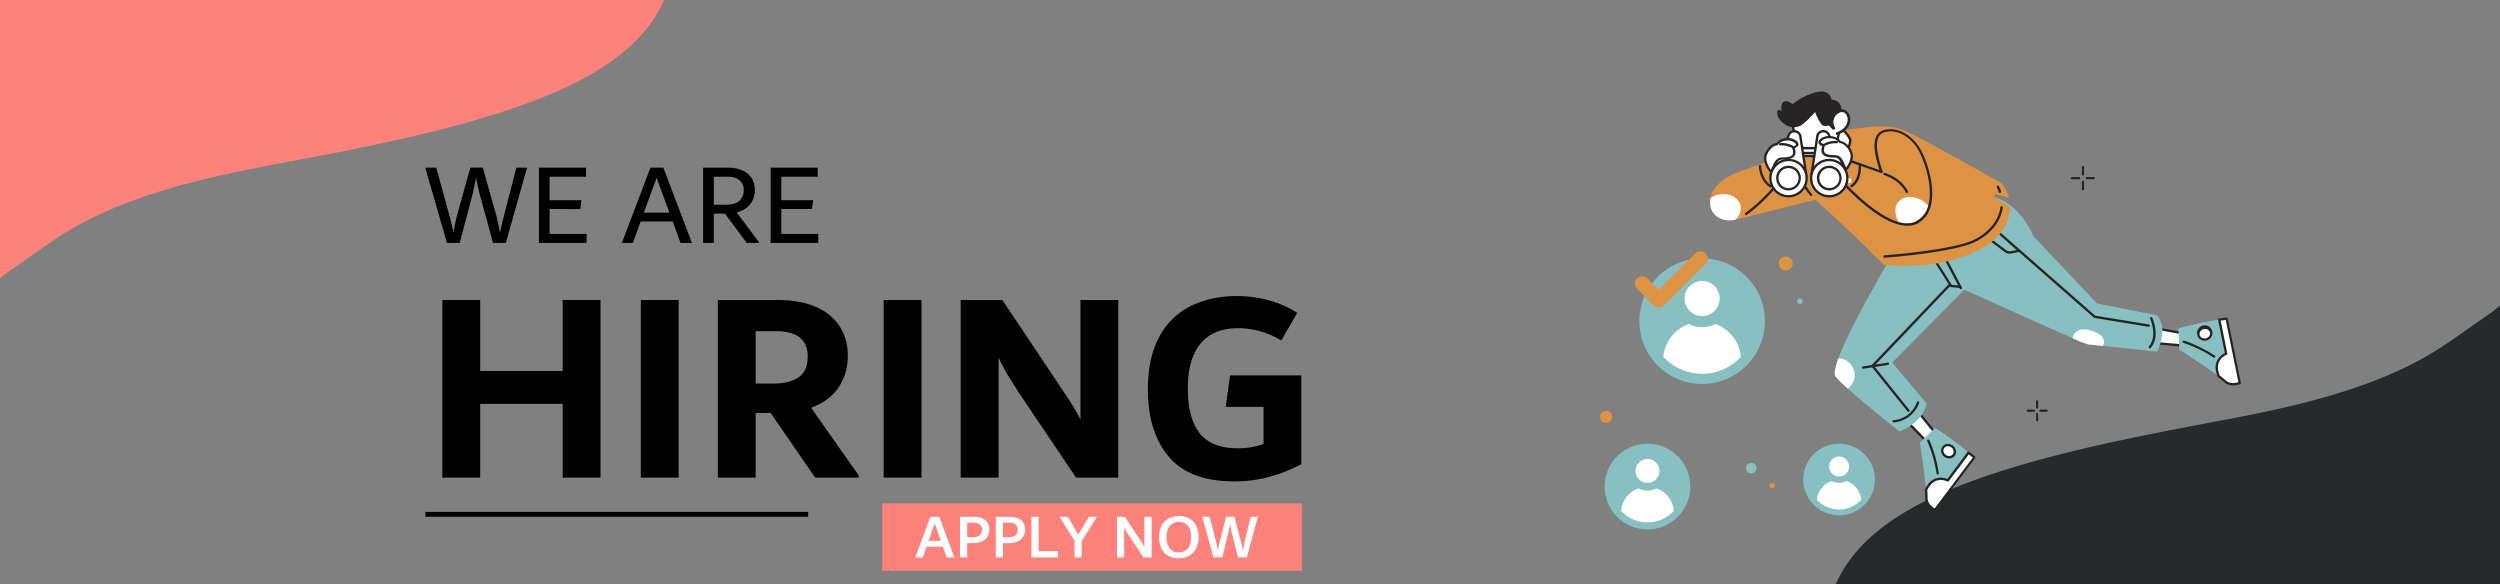 <svg xmlns="http://www.w3.org/2000/svg" viewBox="0 0 1279 298.79"><rect x="0" y="0" width="1279" height="298.79" fill="#808080" stroke="none"/><defs><style>.cls-1{fill:#262a2b;}.cls-2{fill:#fd827c;}.cls-3{fill:#88c0c2;}.cls-4{fill:#fff;}.cls-5{fill:#de9244;}.cls-6{fill:#262424;}</style></defs><g id="レイヤー_2" data-name="レイヤー 2"><g id="レイヤー_1-2" data-name="レイヤー 1"><path class="cls-1" d="M939.22,298.79c11.72-26.7,41.3-43.29,78.24-55.72,38.71-13,80.56-20.72,122.24-28.58,35.21-6.64,69.31-14.8,97.68-30,13.31-7.12,24.36-15.95,36.37-24,1.91-1.28,3.51-2.75,5.25-4.13V298.79Z"/><path class="cls-2" d="M339.78,0c-11.72,26.7-41.3,43.28-78.24,55.72C222.83,68.75,181,76.43,139.3,84.3c-35.21,6.64-69.31,14.8-97.68,30-13.31,7.12-24.36,15.94-36.37,24-1.91,1.28-3.51,2.74-5.25,4.12V0Z"/><path class="cls-3" d="M864.76,248.87A21.91,21.91,0,1,1,842.85,227h0a21.88,21.88,0,0,1,21.91,21.84Z"/><circle class="cls-4" cx="842.85" cy="240.95" r="6.12"/><path class="cls-4" d="M856.39,261.29a18.34,18.34,0,0,1-25.93,1.14,15.46,15.46,0,0,1-1.15-1.14,13.61,13.61,0,0,1,8.91-11.44,10,10,0,0,0,9.26,0A13.61,13.61,0,0,1,856.39,261.29Z"/><path class="cls-3" d="M959.19,245.28A18.32,18.32,0,1,1,940.87,227h0a18.3,18.3,0,0,1,18.32,18.26Z"/><circle class="cls-4" cx="940.87" cy="238.66" r="5.12"/><path class="cls-4" d="M952.19,255.65a15.34,15.34,0,0,1-21.67,1,10.87,10.87,0,0,1-1-1,11.38,11.38,0,0,1,7.45-9.56,8.38,8.38,0,0,0,7.73,0A11.38,11.38,0,0,1,952.19,255.65Z"/><path class="cls-3" d="M902.9,164.32a32.1,32.1,0,1,1-32.09-32.09h0a32,32,0,0,1,32.09,32Z"/><circle class="cls-4" cx="870.81" cy="152.72" r="8.97"/><path class="cls-4" d="M890.64,182.5a26.88,26.88,0,0,1-38,1.68q-.87-.8-1.68-1.68A20,20,0,0,1,864,165.75a14.7,14.7,0,0,0,13.56,0A19.94,19.94,0,0,1,890.64,182.5Z"/><path class="cls-5" d="M837.64,147.84l8.38,8.38a3.74,3.74,0,0,0,5.27,0l21.34-21.35a3.73,3.73,0,0,0-5.19-5.35l-.08.08-18.71,18.71-5.74-5.74a3.73,3.73,0,1,0-5.34,5.2l.07.07Z"/><polygon class="cls-4" points="975.74 215.72 986.69 226.96 990.86 222.48 980.84 210.11 975.74 215.72"/><path class="cls-6" d="M986.69,227.57a.62.62,0,0,1-.43-.18l-11-11.25a.59.59,0,0,1,0-.82l5.1-5.61a.6.6,0,0,1,.91,0l10,12.37a.61.61,0,0,1,0,.79l-4.18,4.48a.61.61,0,0,1-.44.19h0ZM976.56,215.7l10.12,10.38,3.38-3.64L980.81,211Z"/><path class="cls-3" d="M987.7,259.35l2.18,1.62,20.19-27s-1.07-.94-2.92-2.46A186.56,186.56,0,0,0,990,218.89l-7.83,7.57s2.15,13.14,3.21,24.19c.11,1.15.18,2.32.18,3.51A6.34,6.34,0,0,0,987.7,259.35Z"/><path class="cls-6" d="M991.31,242.78a.6.6,0,0,1-.59-.5A66.13,66.13,0,0,0,986,225.71a.59.59,0,0,1,.28-.8.61.61,0,0,1,.8.28,66.25,66.25,0,0,1,4.78,16.88.6.6,0,0,1-.49.69h0Z"/><ellipse class="cls-4" cx="996.89" cy="230.83" rx="2.99" ry="3.33" transform="translate(214.44 890.25) rotate(-53.16)"/><path class="cls-6" d="M997.21,234.53a4.1,4.1,0,0,1-2.48-.84h0a4.11,4.11,0,0,1-1.59-2.49,3.38,3.38,0,0,1,2.58-4,3,3,0,0,1,.51-.07,4.2,4.2,0,0,1,4.41,3.31,3.38,3.38,0,0,1-2.57,4,2.74,2.74,0,0,1-.5.07Zm-.65-6.23h-.24a2.18,2.18,0,0,0-2.05,2.3c0,.12,0,.25.05.37a2.89,2.89,0,0,0,1.13,1.74h0a2.93,2.93,0,0,0,2,.6,2.18,2.18,0,0,0,2-2.3,1.5,1.5,0,0,0,0-.37,3,3,0,0,0-2.89-2.34Z"/><path class="cls-4" d="M987.7,259.35l2.18,1.62,20.19-27s-1.07-.94-2.92-2.46l-10.66,14.23s-7-3.84-11.16,4.86c.12,1.15.18,2.32.19,3.51A6.3,6.3,0,0,0,987.7,259.35Z"/><path class="cls-6" d="M989.88,261.58a.58.58,0,0,1-.36-.12l-2.18-1.63h0a6.85,6.85,0,0,1-2.42-5.66c0-1.11-.07-2.28-.18-3.45a.7.7,0,0,1,0-.32c1.43-3,3.35-4.91,5.72-5.68a8.48,8.48,0,0,1,5.79.32l10.37-13.84a.6.6,0,0,1,.84-.12l0,0c1.84,1.51,2.93,2.46,2.94,2.47a.59.59,0,0,1,.09.81l-20.2,27A.6.6,0,0,1,989.88,261.58Zm-1.82-2.71,1.7,1.27,19.5-26c-.41-.35-1.09-.93-2-1.68L997,246.15a.61.61,0,0,1-.77.17,7.56,7.56,0,0,0-5.34-.46c-2,.65-3.64,2.3-4.91,4.9.11,1.16.17,2.3.17,3.39a5.67,5.67,0,0,0,1.93,4.7h0Z"/><path class="cls-3" d="M1004.92,148.2l-36.84,37.29,17.51,20.91c-1.82,10.24-13.87,14.33-13.87,14.33s-16.84-13.28-26.45-21.94c-3.69-3.34-6.33-6-6.52-6.94-.33-1.68.38-4.69,1.77-8.51,6.38-17.52,27.11-52,27.11-52,8.64-15,27.51-20.92,35.7-7.73S1004.92,148.2,1004.92,148.2Z"/><path class="cls-4" d="M948.83,191.86a8.48,8.48,0,0,1-3.56,6.93c-3.69-3.34-6.33-6-6.52-6.94-.33-1.68.38-4.69,1.77-8.51A8.52,8.52,0,0,1,948.83,191.86Z"/><path class="cls-6" d="M976.37,210.73a.65.65,0,0,1-.48-.23l-18.38-22.89a.62.62,0,0,1,0-.81l39.66-41.63a.61.61,0,0,1,.88.84L958.8,187.26l18.05,22.48a.61.61,0,0,1-.1.85A.59.59,0,0,1,976.37,210.73Z"/><path class="cls-6" d="M1002.66,147.32h-.06l-4.49-.41a.61.61,0,0,1-.47-.3c-2.82-4.69-9.32-14.72-9.39-14.82a.61.61,0,0,1,1-.66c.06.1,6.33,9.77,9.24,14.59l4.19.38a.61.61,0,0,1,.55.66A.62.62,0,0,1,1002.66,147.32Z"/><path class="cls-6" d="M953.16,188.64a.61.61,0,0,1-.09-1.21l12.7-1.93a.59.59,0,0,1,.69.51.6.6,0,0,1-.51.69h0l-12.7,1.93Z"/><path class="cls-6" d="M968.8,216.14a.61.61,0,0,1-.61-.61.61.61,0,0,1,.61-.61,13.62,13.62,0,0,0,11.87-9.17.61.61,0,0,1,1.14.44h0a15.11,15.11,0,0,1-13,9.94h0Z"/><polygon class="cls-4" points="1102.22 175.49 1117.85 176.9 1118.1 170.78 1102.44 167.91 1102.22 175.49"/><path class="cls-6" d="M1117.85,177.5h0l-15.63-1.41a.6.6,0,0,1-.56-.61l.22-7.58a.6.6,0,0,1,.62-.58h.09l15.66,2.87a.6.6,0,0,1,.49.62l-.25,6.12A.6.6,0,0,1,1117.85,177.5Zm-15-2.56,14.44,1.3.2-5L1103,168.62Z"/><path class="cls-3" d="M1143.2,196.53l2.67-.55-6.73-33s-1.42.18-3.78.55a186,186,0,0,0-20.89,4.44l.46,10.88s11.25,7.12,20.21,13.67c.93.68,1.85,1.41,2.74,2.19A6.23,6.23,0,0,0,1143.2,196.53Z"/><path class="cls-6" d="M1132.78,183a.57.57,0,0,1-.32-.09,66.07,66.07,0,0,0-15.49-7.5.6.6,0,0,1,.33-1.15c.28.07,6.9,2,15.8,7.64a.6.6,0,0,1,.19.82A.58.58,0,0,1,1132.78,183Z"/><ellipse class="cls-4" cx="1127.98" cy="170.71" rx="3.33" ry="2.99" transform="translate(-11.36 228.91) rotate(-11.53)"/><path class="cls-6" d="M1127.84,174.31a4.09,4.09,0,0,1-2-.55,3.42,3.42,0,0,1-1.65-2.28,3.94,3.94,0,1,1,4.57,2.74h0A4.28,4.28,0,0,1,1127.84,174.31Zm.28-6a2.54,2.54,0,0,0-.61.07,2.59,2.59,0,0,0-2.21,2.88,2.22,2.22,0,0,0,1.1,1.48,2.9,2.9,0,0,0,2.06.32h0a2.61,2.61,0,0,0,2.21-2.89,2.5,2.5,0,0,0-2.55-1.86Z"/><path class="cls-4" d="M1143.2,196.53l2.67-.55-6.73-33s-1.42.18-3.78.55l3.55,17.42s-7.53,2.7-3.77,11.57c.93.68,1.85,1.41,2.74,2.19A6.23,6.23,0,0,0,1143.2,196.53Z"/><path class="cls-6" d="M1142.28,197.23a7.38,7.38,0,0,1-4.79-2.06c-.83-.74-1.75-1.46-2.7-2.16a.55.55,0,0,1-.2-.25c-1.3-3.06-1.45-5.76-.45-8a8.56,8.56,0,0,1,4.09-4.12l-3.46-16.94a.62.62,0,0,1,.47-.71h0c2.35-.37,3.78-.55,3.8-.55a.6.6,0,0,1,.66.47l6.73,33a.6.6,0,0,1-.46.71h0l-2.67.55A5.16,5.16,0,0,1,1142.28,197.23Zm-6.64-5.09c.93.69,1.82,1.41,2.65,2.13a5.74,5.74,0,0,0,4.8,1.68h0l2.08-.43-6.49-31.86c-.53.07-1.42.19-2.59.38l3.41,16.8a.61.61,0,0,1-.38.69,7.4,7.4,0,0,0-3.89,3.68C1134.39,187.14,1134.53,189.47,1135.64,192.14Z"/><path class="cls-3" d="M1103.53,179.92l-27.64-3-7.76-.83a81,81,0,0,1-7.8-3.14c-17.31-7.45-57.13-25.58-57.13-25.58S990.15,122.59,990,122.2c-5-13.06,5.18-20.55,23.56-21.78s26.68,20.43,26.68,20.43l32.67,34.44,30.49,6C1109.79,168.35,1103.53,179.92,1103.53,179.92Z"/><path class="cls-6" d="M1003.2,148a.6.6,0,0,1-.55-.33l-8.49-16.17a.61.61,0,1,1,1.08-.57h0l8.5,16.17a.62.62,0,0,1-.54.9Z"/><path class="cls-4" d="M1075.89,177l-7.76-.83a81,81,0,0,1-7.8-3.14c.55-3.06,3.23-5.43,8.21-4.21C1076,170.59,1077.32,174.05,1075.89,177Z"/><path class="cls-6" d="M1099.31,167.19h-.1l-27.64-4.5a.69.69,0,0,1-.3-.14l-49.55-43.43a.61.61,0,0,1-.06-.86.63.63,0,0,1,.87-.06l49.41,43.31L1099.4,166a.61.61,0,0,1-.09,1.21Z"/><path class="cls-6" d="M1028.15,129.79a4.14,4.14,0,0,1-2.49-.83l-8.41-6.28a.61.61,0,0,1-.12-.85.62.62,0,0,1,.86-.12h0l8.4,6.28a2.93,2.93,0,0,0,2.31.52l4.25-.85a.61.61,0,1,1,.24,1.2l-4.25.85A4.23,4.23,0,0,1,1028.15,129.79Z"/><path class="cls-6" d="M1099.85,178.22a.61.61,0,0,1-.61-.61.59.59,0,0,1,.15-.4c4.58-5.35.63-14.1.59-14.18a.61.61,0,0,1,1.1-.52c.18.39,4.33,9.55-.77,15.5A.61.61,0,0,1,1099.85,178.22Z"/><polygon class="cls-5" points="886.99 111.28 888.68 112.22 929.75 101.93 923.68 75.25 886.09 93.74 886.99 111.28"/><path class="cls-5" d="M910,93.18s-10.29,13.25-21.34,19a10.56,10.56,0,0,1-1.11.27c-6.66,1.38-13.94-2.54-12.51-11.09v0c1.53-9,14.53-13.44,14.53-13.44L906,82Z"/><path class="cls-6" d="M893.31,110a.61.61,0,0,1-.35-1.1c8.13-5.72,15.1-14.21,16.37-15.8l-3.87-10.91a.62.62,0,0,1,.37-.78.6.6,0,0,1,.78.37l4,11.23a.6.6,0,0,1-.1.58c-.07.1-7.73,9.9-16.84,16.31A.56.56,0,0,1,893.31,110Z"/><path class="cls-4" d="M887.58,112.5c-6.66,1.38-13.94-2.55-12.52-11.09v0a11,11,0,0,1,5-2c5.21-.77,9.9,2.07,10.53,6.32A7.48,7.48,0,0,1,887.58,112.5Z"/><path class="cls-6" d="M905.76,95.85a.63.63,0,0,1-.33-.09c-5.29-3.29-5.63-10.45-5.64-10.75a.61.61,0,0,1,.59-.63A.6.6,0,0,1,901,85h0c0,.07.33,6.82,5.07,9.76a.62.62,0,0,1,.2.84A.59.59,0,0,1,905.76,95.85Z"/><path class="cls-4" d="M905.36,92.38a1.4,1.4,0,0,0,1.38,1.24,1.1,1.1,0,0,0,1.11-1.09.76.76,0,0,0,0-.15,1.43,1.43,0,0,0-1.38-1.24,1.11,1.11,0,0,0-1.11,1.1A.61.61,0,0,0,905.36,92.38Z"/><path class="cls-5" d="M1028.32,105.69a20.22,20.22,0,0,1-.35,3.88c-1.87,10.2-10.54,18-27.88,23.11s-36.37,2.72-36.37,2.72-19.54-19.54-31.61-30.09-15.91-23.21-9.91-32a92.86,92.86,0,0,1,24.19-7.08c13.76-2,20.39-2.21,27,.17s50.3,27.19,50.3,27.19a16.69,16.69,0,0,1,4.09,7.73c-2.17-.83-6.79-2.47-7.63-1.49S1025.51,104.22,1028.32,105.69Z"/><path class="cls-6" d="M926.57,100.27a.62.62,0,0,1-.47-.22c-7.18-8.69-9.19-18.19-5.4-25.4a.62.62,0,0,1,.83-.26.61.61,0,0,1,.25.83h0C918.23,82,920.2,91,927,99.28a.6.6,0,0,1-.09.85A.59.59,0,0,1,926.57,100.27Z"/><path class="cls-6" d="M1023.16,98.69a.6.6,0,0,1-.58-.42,19.82,19.82,0,0,0-1-2.48.61.61,0,0,1,1.1-.54,22.57,22.57,0,0,1,1.07,2.65.59.59,0,0,1-.39.76A.63.63,0,0,1,1023.16,98.69Z"/><path class="cls-6" d="M964.14,131.83a.61.61,0,0,1,0-1.22h0c.36,0,35.71-2.63,46.33-8.21,7.38-3.87,12.1-9.86,12.94-16.42a.62.62,0,0,1,.69-.53.61.61,0,0,1,.52.69c-.89,7-5.84,13.27-13.58,17.34-10.85,5.7-45.34,8.25-46.81,8.35Z"/><path class="cls-4" d="M946.64,71.56A13.21,13.21,0,0,1,941,81.25a49.66,49.66,0,0,0-4.6-6.6,20.06,20.06,0,0,0-.63,8.27,9.45,9.45,0,0,1-8.88-5.12c-1.13-5.87,2.34-11.7,6.55-12.92C942.77,62.2,946.64,71.56,946.64,71.56Z"/><path class="cls-6" d="M935.3,83.53a10.17,10.17,0,0,1-8.93-5.47.78.78,0,0,1,0-.14c-1.23-6.48,2.69-12.37,7-13.61,9.71-2.81,13.85,6.93,13.89,7a.69.69,0,0,1,0,.28,13.91,13.91,0,0,1-5.86,10.13.61.61,0,0,1-.84-.14.43.43,0,0,1,0-.07,45.31,45.31,0,0,0-3.81-5.59,19.89,19.89,0,0,0-.3,6.88.6.6,0,0,1-.49.68h-.06A5.15,5.15,0,0,1,935.3,83.53Zm-7.81-5.92a8.75,8.75,0,0,0,7.62,4.72,20.67,20.67,0,0,1,.74-7.86.59.59,0,0,1,.76-.38.56.56,0,0,1,.27.18,50.9,50.9,0,0,1,4.33,6.09,12.6,12.6,0,0,0,4.81-8.7c-.51-1.14-4.2-8.56-12.39-6.2C929.86,66.55,926.45,72,927.49,77.61Z"/><path class="cls-5" d="M986.92,105.85a13,13,0,0,1-6.12,7.76c-2.7,1.5-5.86,1.56-9.19.71-13.17-3.37-28.89-21.14-28.89-21.14L945.48,82l17.07,6c-3.79-11.09-4.66-19.5,1.9-21,5.69-1.31,11.82,1.6,16.34,7.73C984.26,79.32,990.28,95.28,986.92,105.85Z"/><path class="cls-4" d="M986.92,105.85a13,13,0,0,1-6.12,7.76c-2.7,1.5-5.86,1.56-9.19.71-1.89-3.77-3.45-9.07.73-12.09C976.72,99.05,983.73,101.37,986.92,105.85Z"/><path class="cls-6" d="M975.64,115.49a16.9,16.9,0,0,1-4.18-.56c-13.2-3.38-28.55-20.6-29.2-21.33a.61.61,0,0,1-.13-.55l2.76-11.23a.61.61,0,0,1,.73-.45l.06,0L961.57,87c-2.85-8.67-3.31-14.27-1.5-17.56a6.22,6.22,0,0,1,4.24-3c5.93-1.38,12.27,1.61,17,8,1.69,2.29,4.11,7.39,5.71,13.6,1.28,5,2.41,12.15.5,18.15h0a13.59,13.59,0,0,1-6.41,8.11A11.09,11.09,0,0,1,975.64,115.49ZM943.39,93c1.93,2.11,16.36,17.65,28.38,20.72,3.42.88,6.37.66,8.73-.66a12.37,12.37,0,0,0,5.84-7.4h0c3.29-10.38-2.73-26.19-6-30.65-4.39-6-10.27-8.75-15.71-7.5A4.94,4.94,0,0,0,961.16,70c-1.7,3.07-1,8.88,2,17.76a.6.6,0,0,1-.38.77.53.53,0,0,1-.39,0l-16.45-5.77Z"/><path class="cls-6" d="M975.5,98.69a.59.59,0,0,1-.55-.33c-3.28-6.49-10.91-8.72-11-8.75a.61.61,0,0,1-.42-.75.62.62,0,0,1,.76-.42c.33.09,8.21,2.39,11.74,9.37a.62.62,0,0,1-.27.82A.6.6,0,0,1,975.5,98.69Z"/><path class="cls-6" d="M947.2,95.85a.61.61,0,0,1-.34-1.11c4.38-2.92,4-9.64,4-9.71a.61.61,0,1,1,1.22-.08c0,.3.46,7.49-4.51,10.8A.59.59,0,0,1,947.2,95.85Z"/><circle class="cls-4" cx="946.05" cy="92.38" r="1.24"/><path class="cls-4" d="M920.41,72.65c2.93,4.92,7.35,10.4,13.09,6.54,6.84-4.6,9.16-12,6-19.09s-8.31-9.49-16.33-4.76a14.8,14.8,0,0,0-1.94,1.38C917,60.29,916.4,65.44,918.91,70,919.35,70.81,919.85,71.72,920.41,72.65Z"/><path class="cls-6" d="M929.64,81.09a6.23,6.23,0,0,1-1.36-.15c-3.74-.83-6.58-5-8.38-8-.56-.94-1.09-1.88-1.53-2.69-2.76-5-1.84-10.42,2.42-14a14.12,14.12,0,0,1,2-1.42c4-2.34,7.42-3.06,10.31-2.15s5.1,3.29,6.87,7.18c3.33,7.29.91,15.08-6.16,19.84A7.54,7.54,0,0,1,929.64,81.09Zm.92-27.59a16.75,16.75,0,0,0-9,3.67c-3.8,3.21-4.62,8-2.14,12.53.46.83,1,1.72,1.51,2.64h0c1.69,2.84,4.32,6.69,7.61,7.43a5.72,5.72,0,0,0,4.62-1.08c6.56-4.42,8.81-11.61,5.74-18.34-1.66-3.61-3.65-5.74-6.14-6.52a7.42,7.42,0,0,0-2.2-.33Z"/><path class="cls-6" d="M942.26,60.39a24,24,0,0,1-1,4l-3.61,2-2-2.26s-2.41,1-3.65-.37l-.08-.09a23.09,23.09,0,0,1-3.28-6.35s-4.5,5.16-7.44,6.93a7.65,7.65,0,0,1-4,.79c-3-.07-6.93-3-7.76-5.88v-.05c-1.17-4.21,2.13-2.46,2.13-2.46s-.89-3.42,1-4.56,4.48,1.16,4.48,1.16a34.36,34.36,0,0,1,11.3-5.88c8.15-2.4,8.71,3.73,8.71,3.73S943.37,50.26,942.26,60.39Z"/><path class="cls-4" d="M938.23,65.58a6,6,0,0,1,1.87-8.18,5.41,5.41,0,0,1,1.91-.73c4.09-.72,7.1,8.18-2.09,11.69Z"/><path class="cls-6" d="M939.92,69.06a.69.69,0,0,1-.25-1.34c5.07-1.94,6.08-5.46,5.41-7.88-.46-1.66-1.7-2.71-3-2.49a5,5,0,0,0-1.67.64,5.27,5.27,0,0,0-1.64,7.23.69.69,0,1,1-1.18.73,6.66,6.66,0,0,1,2.09-9.13,6.18,6.18,0,0,1,2.16-.83c2-.34,3.86,1.1,4.52,3.48.89,3.22-.7,7.42-6.24,9.54A.74.74,0,0,1,939.92,69.06Z"/><rect class="cls-4" x="921.76" y="75.83" width="7.13" height="3.94"/><path class="cls-6" d="M928.89,80.37h-7.13a.59.59,0,0,1-.6-.59v-4a.6.6,0,0,1,.6-.6h7.13a.6.6,0,0,1,.6.6v3.94a.59.59,0,0,1-.59.6Zm-6.53-1.2h5.93V76.43h-5.93v2.74Z"/><rect class="cls-4" x="921.76" y="78.27" width="7.13" height="1.5"/><path class="cls-6" d="M928.89,80.37h-7.13a.59.59,0,0,1-.6-.59V78.27a.6.6,0,0,1,.6-.6h7.13a.6.6,0,0,1,.6.6v1.51A.59.59,0,0,1,928.89,80.37Zm-6.53-1.2h5.93v-.3h-5.93v.3Z"/><path class="cls-4" d="M944.33,87.33,926.84,89l2.85-19a3.11,3.11,0,0,1,6.12-.55h0Z"/><path class="cls-6" d="M926.82,89.56a.6.6,0,0,1-.6-.6.28.28,0,0,1,0-.09l2.87-18.94a3.71,3.71,0,0,1,7.28-.69l8.48,17.84a.61.61,0,0,1-.29.8.46.46,0,0,1-.2.05l-17.49,1.62h-.06Zm6-21.83a2.5,2.5,0,0,0-2.5,2.33v0L927.54,88.3l15.87-1.47-8.13-17.11h0s0-.08,0-.12h0A2.5,2.5,0,0,0,932.8,67.73Z"/><circle class="cls-4" cx="935.84" cy="91.1" r="9.27"/><path class="cls-6" d="M935.84,101a9.87,9.87,0,1,1,9.87-9.87h0A9.88,9.88,0,0,1,935.84,101Zm0-18.54a8.67,8.67,0,1,0,8.67,8.67,8.67,8.67,0,0,0-8.67-8.67Z"/><circle class="cls-4" cx="935.84" cy="91.1" r="5.72"/><path class="cls-6" d="M935.84,97.42a6.32,6.32,0,1,1,6.32-6.31A6.31,6.31,0,0,1,935.84,97.42Zm0-11.44A5.12,5.12,0,1,0,941,91.1h0A5.13,5.13,0,0,0,935.84,86Z"/><path class="cls-4" d="M906.49,87.33,924,89l-2.87-19a3.11,3.11,0,0,0-6.12-.55h0Z"/><path class="cls-6" d="M924,89.56h-.06l-17.48-1.62a.6.6,0,0,1-.55-.65.83.83,0,0,1,.06-.21l8.47-17.84a3.72,3.72,0,0,1,7.27.69l2.87,18.94a.6.6,0,0,1-.5.68ZM907.4,86.82l15.87,1.47-2.76-18.2v0a2.51,2.51,0,0,0-4.94-.45h0a.56.56,0,0,1,0,.12h0Z"/><circle class="cls-4" cx="914.96" cy="91.1" r="9.27"/><path class="cls-6" d="M915,101a9.87,9.87,0,1,1,9.87-9.87h0A9.88,9.88,0,0,1,915,101Zm0-18.54a8.67,8.67,0,1,0,8.67,8.67A8.67,8.67,0,0,0,915,82.43Z"/><circle class="cls-4" cx="914.96" cy="91.1" r="5.72"/><path class="cls-6" d="M915,97.42a6.32,6.32,0,1,1,6.32-6.31A6.31,6.31,0,0,1,915,97.42ZM915,86a5.12,5.12,0,1,0,5.12,5.12h0A5.14,5.14,0,0,0,915,86Z"/><path class="cls-4" d="M933.07,74.22s-3.8-.63-1.2-2.85,8-1.26,9.42,1.27c0,0,3,0,5.31,4.26,1.74,3.16.28,6.4-1.56,9.12-.46.68-1.1.41-1.23-.41C942.51,83.2,942,80,938.57,80,933.26,79.92,931.42,78.59,933.07,74.22Z"/><path class="cls-6" d="M944.46,87a.85.85,0,0,1-.23,0,1.37,1.37,0,0,1-1-1.16c-.26-.49-.49-1-.71-1.5-.89-2-1.66-3.71-4-3.74-3.44,0-5.28-.61-6.16-1.89-.65-1-.7-2.25-.13-4a2.6,2.6,0,0,1-1.87-1.5c-.2-.71.16-1.46,1.07-2.24a7.26,7.26,0,0,1,5.94-1.23,6.48,6.48,0,0,1,4.23,2.39c.92.13,3.44.83,5.48,4.54s.06,7.32-1.59,9.74A1.31,1.31,0,0,1,944.46,87Zm-8.69-16.28a5.38,5.38,0,0,0-3.51,1.11c-.58.49-.74.82-.69,1,.09.35,1,.69,1.6.79a.6.6,0,0,1,.49.7l0,.11c-.64,1.69-.71,2.87-.23,3.59.61.89,2.26,1.32,5.18,1.36,3.08,0,4.13,2.38,5,4.45.23.5.46,1,.72,1.5a.76.76,0,0,1,.06.2.63.63,0,0,0,.08.23l.06-.08c2.34-3.45,2.83-6.14,1.54-8.49-2.13-3.86-4.7-4-4.79-4a.63.63,0,0,1-.52-.31,5.1,5.1,0,0,0-3.57-2.07A7.81,7.81,0,0,0,935.77,70.73Z"/><path class="cls-6" d="M933.8,74.45a.61.61,0,0,1-.27-1.15,12.77,12.77,0,0,1,6.2-1.22.6.6,0,0,1,.58.64.61.61,0,0,1-.64.58,11.74,11.74,0,0,0-5.57,1.08A.63.63,0,0,1,933.8,74.45Z"/><path class="cls-4" d="M917.4,75.32s3.8-.63,1.2-2.85-8-1.27-9.43,1.27c0,0-3,0-5.31,4.26-1.74,3.16-.28,6.39,1.56,9.11.46.69,1.1.42,1.23-.4,1.3-2.41,1.85-5.6,5.24-5.63C917.21,81,919,79.69,917.4,75.32Z"/><path class="cls-6" d="M906,88.11a1.36,1.36,0,0,1-1.08-.66c-1.65-2.43-3.6-6.07-1.59-9.74s4.56-4.42,5.48-4.54A6.46,6.46,0,0,1,913,70.78,7.28,7.28,0,0,1,919,72c.9.78,1.26,1.53,1.06,2.24a2.58,2.58,0,0,1-1.87,1.5c.58,1.78.53,3.08-.13,4-.87,1.28-2.71,1.85-6.15,1.89-2.31,0-3.08,1.75-4,3.74-.22.49-.45,1-.71,1.49a1.39,1.39,0,0,1-1,1.17A1,1,0,0,1,906,88.11Zm3.17-13.76c-.1,0-2.66.1-4.78,4-1.3,2.35-.81,5,1.53,8.49l.07.09a.61.61,0,0,0,.07-.24.49.49,0,0,1,.07-.19c.25-.48.48-1,.71-1.51.92-2.06,2-4.41,5-4.45,2.92,0,4.57-.46,5.18-1.36.49-.71.41-1.89-.23-3.59a.6.6,0,0,1,.36-.77.2.2,0,0,1,.11,0c.59-.1,1.5-.44,1.6-.8,0-.16-.12-.51-.69-1a6.13,6.13,0,0,0-5-1A5.13,5.13,0,0,0,909.71,74a.61.61,0,0,1-.53.31h0Z"/><path class="cls-6" d="M916.67,75.55a.68.68,0,0,1-.28-.07h0a11.74,11.74,0,0,0-5.57-1.08.62.62,0,0,1-.64-.58.6.6,0,0,1,.58-.64A12.77,12.77,0,0,1,917,74.4a.6.6,0,0,1,.26.82A.62.62,0,0,1,916.67,75.55Z"/><circle class="cls-5" cx="913.6" cy="134.8" r="3.59"/><circle class="cls-3" cx="920.81" cy="154.12" r="1.4"/><circle class="cls-5" cx="821.69" cy="213.24" r="3.13"/><circle class="cls-3" cx="895.96" cy="239.5" r="2.68"/><circle class="cls-5" cx="906.63" cy="248.46" r="1.39"/><path class="cls-6" d="M1065.65,89.79a.55.55,0,0,1-.55-.55V85.49a.55.55,0,0,1,.55-.55.55.55,0,0,1,.55.55v3.75a.55.55,0,0,1-.55.55Z"/><path class="cls-6" d="M1071.3,91.7h-3.75a.56.56,0,0,1,0-1.11h3.75a.56.56,0,0,1,0,1.11Z"/><path class="cls-6" d="M1065.65,97.35a.55.55,0,0,1-.55-.55V93a.55.55,0,0,1,.55-.55.55.55,0,0,1,.55.55v3.75a.56.56,0,0,1-.55.56Z"/><path class="cls-6" d="M1063.75,91.7H1060a.56.56,0,1,1,0-1.11h3.74a.56.56,0,0,1,0,1.11Z"/><path class="cls-6" d="M1042.17,209a.55.55,0,0,1-.55-.55v-3.2a.56.56,0,0,1,1.11,0v3.2a.55.55,0,0,1-.55.55Z"/><path class="cls-6" d="M1047,210.67h-3.19a.56.56,0,0,1,0-1.11H1047a.56.56,0,1,1,0,1.11Z"/><path class="cls-6" d="M1042.17,215.49a.56.56,0,0,1-.55-.56v-3.19a.56.56,0,0,1,1.11,0v3.19A.56.56,0,0,1,1042.17,215.49Z"/><path class="cls-6" d="M1040.55,210.67h-3.19a.56.56,0,0,1,0-1.11h3.2a.56.56,0,0,1,.55.56A.56.56,0,0,1,1040.55,210.67Z"/><path d="M269.54,85.79v.35l-10.76,38.15h-6.53l-6.48-23.65q-1.31-4.76-2.2-9.92c-.28,1.46-.59,3.07-.95,4.81s-.75,3.45-1.19,5.11l-6.24,23.65h-6.53l-11-38.15v-.35h5.53L229.84,110q1,3.63,2.2,9.09a84.4,84.4,0,0,1,1.84-9.09l6.72-24.24H247L253.85,110q.72,2.55,2,9.15c.24-1.43.55-3,.95-4.64s.77-3.16,1.13-4.51l6.24-24.24Z"/><path d="M281.18,119.65h18.9v4.64H275.71V85.79h24.07v4.63h-18.6v12h16.28l-.59,4.52H281.18Z"/><path d="M339.38,85.79l14.47,38.14v.36h-5.7l-4-11h-16.4l-4,11h-5.47v-.36l14.47-38.14Zm-10,23h13.07L335.93,91Z"/><path d="M388.31,123.93v.36H382l-11.11-15h-5.7v15h-5.47V85.79h12.54a18.27,18.27,0,0,1,7.63,1.42,10.43,10.43,0,0,1,4.7,4,11.13,11.13,0,0,1,1.57,6,12.11,12.11,0,0,1-1,5,10.85,10.85,0,0,1-3.12,4,13,13,0,0,1-5.17,2.46ZM365.2,104.74h6.24q4.46,0,6.74-1.93a6.72,6.72,0,0,0,2.29-5.44,6.39,6.39,0,0,0-2.11-5.17c-1.41-1.18-3.48-1.78-6.21-1.78H365.2Z"/><path d="M399.72,119.65h18.9v4.64H394.25V85.79h24.07v4.63h-18.6v12H416l-.59,4.52H399.72Z"/><path d="M287.87,153.49h19.35v90.86H287.87V206.63H245.66v37.72H226.31V153.49h19.35V189.8h42.21Z"/><path d="M327.84,244.35V153.49h19.35v90.86Z"/><path d="M439.32,243.23v1.12H417.06l-22.82-33.09h-7.65v33.09H367.24V153.49h30.43q12.06,0,20.12,3.71a26.63,26.63,0,0,1,12,10.1,27.09,27.09,0,0,1,3.93,14.51,28.38,28.38,0,0,1-4.77,16.48q-4.77,6.94-14,10.31Zm-52.73-47h8.74q8.6,0,13.25-3.23t4.65-10.66q0-6.45-4.15-9.67t-11.6-3.23H386.59Z"/><path d="M452.08,244.35V153.49h19.35v90.86Z"/><path d="M572.11,153.49v90.86H550.52L522,202q-3.66-5.59-6.19-9.74a91.21,91.21,0,0,1-4.93-9.33v61.42H491.48V153.49H512.8L543.9,200l2.53,3.86q2,3,3.59,5.68a47.54,47.54,0,0,1,2.74,5.18V153.49Z"/><path d="M665.78,192.05v45.43a83.38,83.38,0,0,1-17.59,6.8,69.22,69.22,0,0,1-16.76,2q-22.86,0-33.52-12.69t-10.65-34.29q0-16.54,6-27.27a36.58,36.58,0,0,1,16.26-15.64,53.26,53.26,0,0,1,23.28-4.91,61.25,61.25,0,0,1,16.41,2.18,52.75,52.75,0,0,1,14.44,6.38l-8.15,14.16a42.38,42.38,0,0,0-21.79-6.31q-13.08,0-19.54,7.92t-6.47,22.65q0,15.57,6.07,23.21T633,229.35a38.2,38.2,0,0,0,13.42-2.24V208.17H627.08l2.21-16.12Z"/><rect class="cls-2" x="451.34" y="257.53" width="214.66" height="34.47"/><path class="cls-4" d="M480.52,264.39,488.2,285v.22h-3.85l-2-5.52H474l-1.92,5.52h-3.76V285L476,264.39Zm-5.46,12.33h6.27l-3.15-8.93Z"/><path class="cls-4" d="M502.62,265.21a5.92,5.92,0,0,1,2.65,2.28,6.39,6.39,0,0,1,.88,3.39,7.13,7.13,0,0,1-.89,3.56,6.26,6.26,0,0,1-2.73,2.49,10,10,0,0,1-4.47.92h-3.24v7.35h-3.67V264.39h7.1A10.3,10.3,0,0,1,502.62,265.21Zm-.26,5.8a3.35,3.35,0,0,0-1.06-2.69,4.62,4.62,0,0,0-3.11-.91h-3.37v7.42h2.92Q502.36,274.83,502.36,271Z"/><path class="cls-4" d="M520.9,265.21a5.92,5.92,0,0,1,2.65,2.28,6.39,6.39,0,0,1,.88,3.39,7,7,0,0,1-.9,3.56,6.26,6.26,0,0,1-2.73,2.49,9.9,9.9,0,0,1-4.46.92h-3.25v7.35h-3.66V264.39h7.1A10.33,10.33,0,0,1,520.9,265.21Zm-.26,5.8a3.35,3.35,0,0,0-1.06-2.69,4.65,4.65,0,0,0-3.12-.91h-3.37v7.42H516Q520.65,274.83,520.64,271Z"/><path class="cls-4" d="M531.37,282h9.89v3.18H527.71V264.39h3.66Z"/><path class="cls-4" d="M561.05,264.39v.22l-7.65,12.24v8.35h-3.66v-8.38l-7.48-12.21v-.22h4.08l5.3,9.12,5.52-9.12Z"/><path class="cls-4" d="M589.19,264.39V285.2H585l-7.82-11.82c-.1-.17-.31-.48-.61-.94s-.58-.9-.82-1.32a13.72,13.72,0,0,1-.64-1.27V285.2h-3.66V264.39h4l8.2,12.4c.11.15.3.43.57.85s.51.8.72,1.16a7.86,7.86,0,0,1,.53,1V264.39Z"/><path class="cls-4" d="M597.54,284.26a8.6,8.6,0,0,1-3.39-3.83,13.36,13.36,0,0,1-1.14-5.7,12,12,0,0,1,1.38-6,8.65,8.65,0,0,1,3.69-3.58,11.35,11.35,0,0,1,5.14-1.16,10.34,10.34,0,0,1,5.46,1.37,8.49,8.49,0,0,1,3.38,3.82,13.74,13.74,0,0,1,1.12,5.7,12,12,0,0,1-1.38,6,8.77,8.77,0,0,1-3.68,3.59,11.23,11.23,0,0,1-5.12,1.15A10.34,10.34,0,0,1,597.54,284.26Zm9-2.65a5.82,5.82,0,0,0,2.15-2.69,10.55,10.55,0,0,0,.71-4,11.82,11.82,0,0,0-.67-4.14,5.49,5.49,0,0,0-5.5-3.73,6.21,6.21,0,0,0-3.56,1,5.76,5.76,0,0,0-2.16,2.68,10.59,10.59,0,0,0-.7,4,9.43,9.43,0,0,0,1.57,5.75,5.41,5.41,0,0,0,4.63,2.12A6.23,6.23,0,0,0,606.53,281.61Z"/><path class="cls-4" d="M643.47,264.39v.22l-5.59,20.59h-4.46L630.3,273q-.59-2.41-1-5.14c-.27,1.82-.61,3.53-1,5.14l-3,12.17h-4.5l-5.68-20.59v-.22h3.73l3.17,12.3c.18.6.36,1.38.57,2.33s.38,1.88.53,2.78a49.93,49.93,0,0,1,1-5.11l3.21-12.3h4.21l3.21,12.21a52.69,52.69,0,0,1,1.06,5.23c.3-1.73.66-3.48,1.06-5.23l3-12.21Z"/><rect x="217.66" y="261.89" width="195.78" height="2.47"/></g></g></svg>